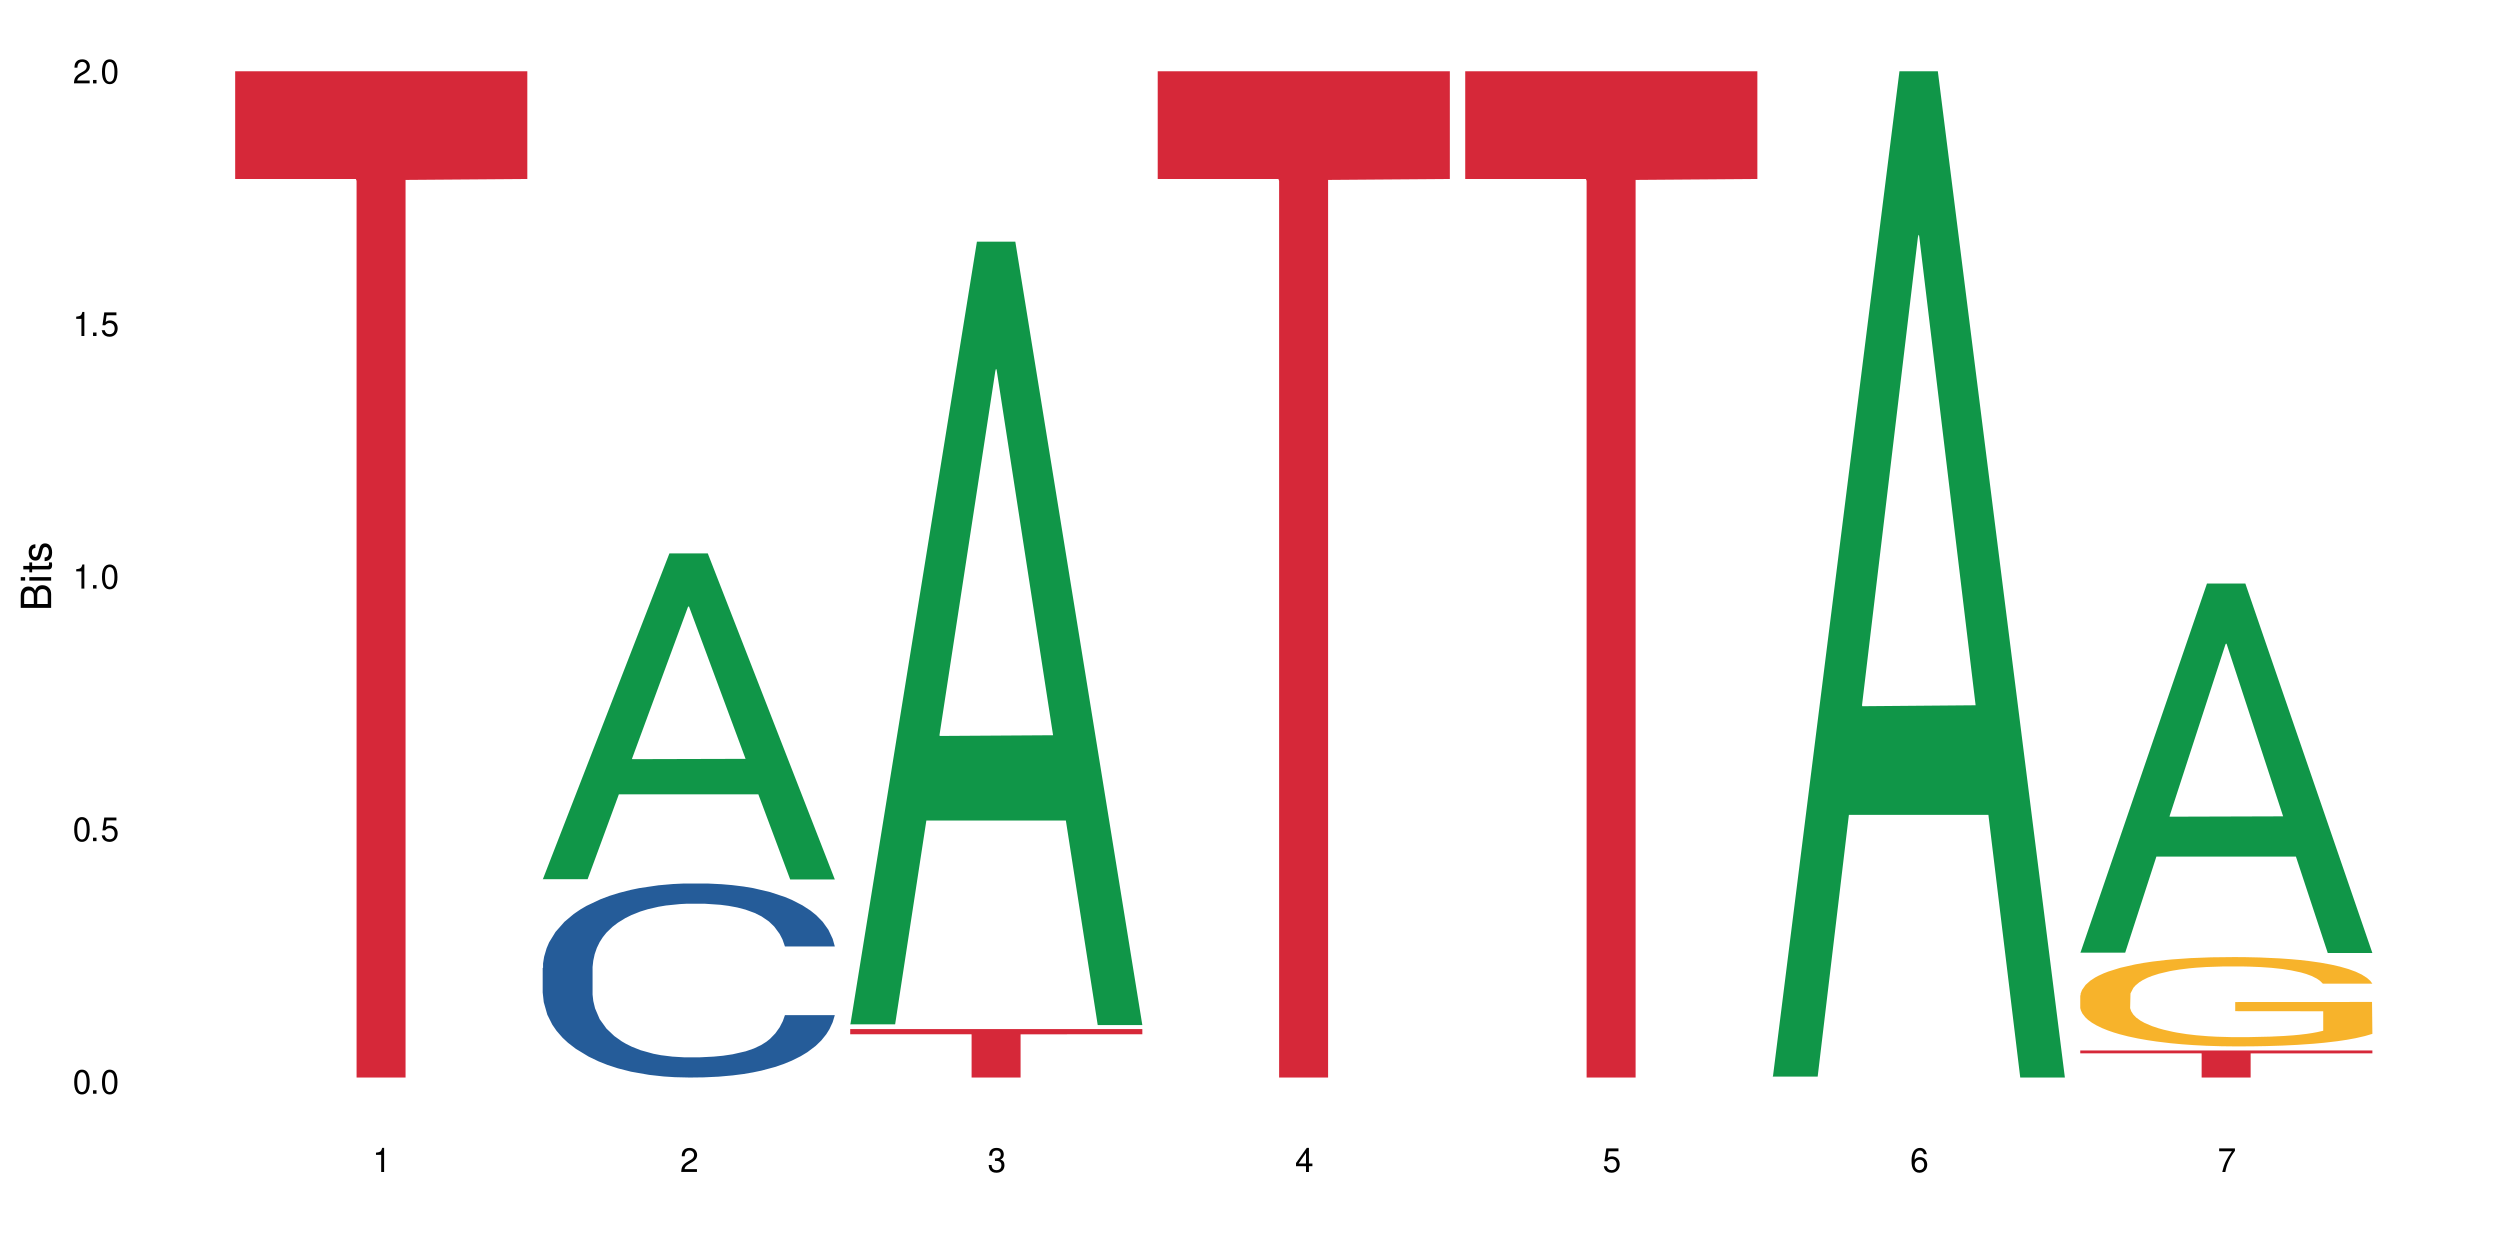 <?xml version="1.0" encoding="UTF-8"?>
<svg xmlns="http://www.w3.org/2000/svg" xmlns:xlink="http://www.w3.org/1999/xlink" width="720" height="360" viewBox="0 0 720 360">
<defs>
<g>
<g id="glyph-0-0">
</g>
<g id="glyph-0-1">
<path d="M 2.641 -6.938 C 2 -6.938 1.422 -6.656 1.078 -6.172 C 0.641 -5.562 0.406 -4.641 0.406 -3.359 C 0.406 -1.016 1.188 0.219 2.641 0.219 C 4.078 0.219 4.859 -1.016 4.859 -3.297 C 4.859 -4.641 4.656 -5.547 4.203 -6.172 C 3.844 -6.656 3.281 -6.938 2.641 -6.938 Z M 2.641 -6.188 C 3.547 -6.188 4 -5.25 4 -3.375 C 4 -1.406 3.562 -0.484 2.625 -0.484 C 1.734 -0.484 1.281 -1.438 1.281 -3.344 C 1.281 -5.25 1.734 -6.188 2.641 -6.188 Z M 2.641 -6.188 "/>
</g>
<g id="glyph-0-2">
<path d="M 1.828 -1 L 0.828 -1 L 0.828 0 L 1.828 0 Z M 1.828 -1 "/>
</g>
<g id="glyph-0-3">
<path d="M 4.562 -6.797 L 1.062 -6.797 L 0.547 -3.094 L 1.328 -3.094 C 1.719 -3.562 2.047 -3.734 2.578 -3.734 C 3.484 -3.734 4.062 -3.109 4.062 -2.094 C 4.062 -1.125 3.484 -0.531 2.578 -0.531 C 1.828 -0.531 1.375 -0.906 1.188 -1.672 L 0.328 -1.672 C 0.453 -1.109 0.547 -0.844 0.75 -0.594 C 1.125 -0.078 1.828 0.219 2.594 0.219 C 3.969 0.219 4.922 -0.781 4.922 -2.219 C 4.922 -3.562 4.031 -4.484 2.719 -4.484 C 2.25 -4.484 1.859 -4.359 1.469 -4.062 L 1.734 -5.969 L 4.562 -5.969 Z M 4.562 -6.797 "/>
</g>
<g id="glyph-0-4">
<path d="M 2.484 -4.938 L 2.484 0 L 3.328 0 L 3.328 -6.938 L 2.766 -6.938 C 2.469 -5.875 2.281 -5.734 0.984 -5.562 L 0.984 -4.938 Z M 2.484 -4.938 "/>
</g>
<g id="glyph-0-5">
<path d="M 4.859 -0.828 L 1.281 -0.828 C 1.359 -1.406 1.672 -1.781 2.5 -2.281 L 3.469 -2.828 C 4.406 -3.344 4.906 -4.062 4.906 -4.906 C 4.906 -5.484 4.672 -6.031 4.266 -6.406 C 3.859 -6.766 3.375 -6.938 2.719 -6.938 C 1.859 -6.938 1.219 -6.625 0.844 -6.031 C 0.609 -5.672 0.5 -5.234 0.484 -4.531 L 1.328 -4.531 C 1.359 -5.016 1.406 -5.281 1.531 -5.516 C 1.75 -5.938 2.188 -6.203 2.703 -6.203 C 3.469 -6.203 4.031 -5.641 4.031 -4.891 C 4.031 -4.344 3.719 -3.859 3.125 -3.516 L 2.234 -3 C 0.812 -2.172 0.406 -1.531 0.328 -0.016 L 4.859 -0.016 Z M 4.859 -0.828 "/>
</g>
<g id="glyph-0-6">
<path d="M 2.125 -3.188 L 2.578 -3.188 C 3.5 -3.188 3.984 -2.766 3.984 -1.922 C 3.984 -1.062 3.469 -0.531 2.594 -0.531 C 1.656 -0.531 1.203 -1 1.156 -2.016 L 0.312 -2.016 C 0.344 -1.453 0.438 -1.094 0.609 -0.781 C 0.953 -0.109 1.625 0.219 2.547 0.219 C 3.953 0.219 4.859 -0.625 4.859 -1.938 C 4.859 -2.828 4.516 -3.297 3.703 -3.594 C 4.344 -3.844 4.656 -4.328 4.656 -5.031 C 4.656 -6.219 3.875 -6.938 2.578 -6.938 C 1.203 -6.938 0.484 -6.172 0.453 -4.703 L 1.297 -4.703 C 1.312 -5.125 1.344 -5.359 1.453 -5.578 C 1.641 -5.969 2.062 -6.203 2.594 -6.203 C 3.344 -6.203 3.797 -5.75 3.797 -5 C 3.797 -4.516 3.609 -4.219 3.25 -4.047 C 3.016 -3.953 2.703 -3.922 2.125 -3.906 Z M 2.125 -3.188 "/>
</g>
<g id="glyph-0-7">
<path d="M 3.141 -1.672 L 3.141 0 L 3.984 0 L 3.984 -1.672 L 4.984 -1.672 L 4.984 -2.438 L 3.984 -2.438 L 3.984 -6.938 L 3.359 -6.938 L 0.266 -2.578 L 0.266 -1.672 Z M 3.141 -2.438 L 1 -2.438 L 3.141 -5.5 Z M 3.141 -2.438 "/>
</g>
<g id="glyph-0-8">
<path d="M 4.781 -5.125 C 4.609 -6.266 3.891 -6.938 2.844 -6.938 C 2.094 -6.938 1.422 -6.578 1.031 -5.953 C 0.594 -5.266 0.406 -4.422 0.406 -3.172 C 0.406 -2 0.578 -1.25 0.984 -0.641 C 1.359 -0.078 1.953 0.219 2.703 0.219 C 3.984 0.219 4.922 -0.75 4.922 -2.094 C 4.922 -3.375 4.062 -4.281 2.844 -4.281 C 2.172 -4.281 1.641 -4.031 1.281 -3.516 C 1.281 -5.234 1.828 -6.188 2.797 -6.188 C 3.391 -6.188 3.797 -5.797 3.938 -5.125 Z M 2.734 -3.531 C 3.547 -3.531 4.062 -2.953 4.062 -2.031 C 4.062 -1.156 3.484 -0.531 2.703 -0.531 C 1.922 -0.531 1.328 -1.188 1.328 -2.078 C 1.328 -2.938 1.906 -3.531 2.734 -3.531 Z M 2.734 -3.531 "/>
</g>
<g id="glyph-0-9">
<path d="M 4.984 -6.797 L 0.438 -6.797 L 0.438 -5.969 L 4.109 -5.969 C 2.5 -3.656 1.828 -2.234 1.328 0 L 2.219 0 C 2.594 -2.172 3.453 -4.047 4.984 -6.094 Z M 4.984 -6.797 "/>
</g>
<g id="glyph-1-0">
</g>
<g id="glyph-1-1">
<path d="M 0 -0.953 L 0 -4.891 C 0 -5.719 -0.234 -6.344 -0.734 -6.797 C -1.188 -7.234 -1.812 -7.469 -2.5 -7.469 C -3.547 -7.469 -4.188 -7 -4.625 -5.875 C -4.984 -6.688 -5.625 -7.094 -6.531 -7.094 C -7.172 -7.094 -7.734 -6.859 -8.141 -6.391 C -8.562 -5.922 -8.75 -5.344 -8.75 -4.5 L -8.75 -0.953 Z M -4.984 -2.062 L -7.766 -2.062 L -7.766 -4.219 C -7.766 -4.844 -7.688 -5.203 -7.453 -5.5 C -7.219 -5.812 -6.859 -5.969 -6.375 -5.969 C -5.891 -5.969 -5.531 -5.812 -5.297 -5.5 C -5.062 -5.203 -4.984 -4.844 -4.984 -4.219 Z M -0.984 -2.062 L -4 -2.062 L -4 -4.781 C -4 -5.766 -3.438 -6.359 -2.484 -6.359 C -1.547 -6.359 -0.984 -5.766 -0.984 -4.781 Z M -0.984 -2.062 "/>
</g>
<g id="glyph-1-2">
<path d="M -6.281 -1.797 L -6.281 -0.797 L 0 -0.797 L 0 -1.797 Z M -8.75 -1.797 L -8.75 -0.797 L -7.484 -0.797 L -7.484 -1.797 Z M -8.75 -1.797 "/>
</g>
<g id="glyph-1-3">
<path d="M -6.281 -3.047 L -6.281 -2.016 L -8.016 -2.016 L -8.016 -1.016 L -6.281 -1.016 L -6.281 -0.172 L -5.469 -0.172 L -5.469 -1.016 L -0.719 -1.016 C -0.078 -1.016 0.281 -1.453 0.281 -2.234 C 0.281 -2.5 0.25 -2.719 0.188 -3.047 L -0.641 -3.047 C -0.609 -2.906 -0.594 -2.766 -0.594 -2.562 C -0.594 -2.141 -0.719 -2.016 -1.156 -2.016 L -5.469 -2.016 L -5.469 -3.047 Z M -6.281 -3.047 "/>
</g>
<g id="glyph-1-4">
<path d="M -4.531 -5.25 C -5.766 -5.25 -6.469 -4.422 -6.469 -2.969 C -6.469 -1.516 -5.719 -0.562 -4.547 -0.562 C -3.562 -0.562 -3.094 -1.062 -2.734 -2.562 L -2.516 -3.484 C -2.344 -4.188 -2.094 -4.469 -1.641 -4.469 C -1.047 -4.469 -0.641 -3.875 -0.641 -3 C -0.641 -2.453 -0.797 -2 -1.062 -1.75 C -1.25 -1.594 -1.422 -1.531 -1.875 -1.469 L -1.875 -0.406 C -0.422 -0.453 0.281 -1.266 0.281 -2.922 C 0.281 -4.5 -0.5 -5.516 -1.719 -5.516 C -2.656 -5.516 -3.172 -4.984 -3.469 -3.734 L -3.703 -2.766 C -3.891 -1.953 -4.156 -1.609 -4.594 -1.609 C -5.188 -1.609 -5.547 -2.125 -5.547 -2.938 C -5.547 -3.75 -5.203 -4.172 -4.531 -4.203 Z M -4.531 -5.25 "/>
</g>
</g>
</defs>
<rect x="-72" y="-36" width="864" height="432" fill="rgb(100%, 100%, 100%)" fill-opacity="1"/>
<path fill-rule="nonzero" fill="rgb(83.922%, 15.686%, 22.353%)" fill-opacity="1" d="M 67.73 20.527 L 151.867 20.527 L 151.867 51.547 L 116.801 51.82 L 116.801 310.332 L 102.695 310.332 L 102.695 52.094 L 102.488 51.547 L 67.73 51.547 Z M 67.73 20.527 "/>
<path fill-rule="nonzero" fill="rgb(6.275%, 58.824%, 28.235%)" fill-opacity="1" d="M 156.293 253.203 L 156.383 253.113 L 192.789 159.383 L 203.844 159.383 L 240.43 253.289 L 227.574 253.289 L 218.406 228.777 L 178.227 228.777 L 169.238 253.203 L 156.293 253.203 L 182.094 218.637 L 214.723 218.547 L 198.453 174.727 L 198.273 174.637 L 198.094 174.902 L 182.004 218.547 L 182.094 218.637 Z M 156.293 253.203 "/>
<path fill-rule="nonzero" fill="rgb(14.51%, 36.078%, 60%)" fill-opacity="1" d="M 156.293 278.766 L 156.398 278.715 L 156.398 277.488 L 156.703 275.547 L 157.422 273.098 L 158.141 271.41 L 159.988 268.398 L 162.555 265.484 L 165.223 263.238 L 167.172 261.91 L 168.914 260.891 L 172.918 259 L 175.48 258.027 L 178.25 257.16 L 181.637 256.293 L 184.102 255.781 L 189.641 254.965 L 193.746 254.605 L 196.926 254.453 L 203.801 254.453 L 207.902 254.656 L 210.879 254.914 L 214.164 255.32 L 216.934 255.781 L 221.754 256.906 L 226.066 258.336 L 228.016 259.152 L 231.094 260.734 L 233.453 262.27 L 235.094 263.598 L 236.941 265.484 L 238.582 267.785 L 239.812 270.391 L 240.43 272.586 L 226.066 272.586 L 225.348 270.543 L 224.527 268.961 L 222.988 266.867 L 221.449 265.383 L 219.293 263.902 L 217.344 262.934 L 214.676 261.961 L 212.316 261.348 L 209.855 260.891 L 207.492 260.582 L 202.98 260.277 L 197.746 260.277 L 195.797 260.379 L 191.797 260.785 L 189.641 261.145 L 186.562 261.859 L 184.406 262.523 L 181.844 263.547 L 180.098 264.414 L 177.945 265.742 L 176.406 266.918 L 174.66 268.602 L 173.633 269.879 L 172.711 271.309 L 171.891 272.996 L 171.273 274.781 L 170.863 276.672 L 170.66 278.512 L 170.66 286.43 L 170.863 288.266 L 171.379 290.414 L 172.711 293.527 L 174.66 296.234 L 176.918 298.379 L 179.074 299.914 L 180.305 300.629 L 181.945 301.445 L 184.512 302.465 L 188.203 303.488 L 190.359 303.898 L 193.641 304.305 L 197.027 304.508 L 201.543 304.508 L 205.543 304.305 L 208.211 304.051 L 210.98 303.641 L 214.777 302.773 L 217.137 301.957 L 219.191 300.984 L 220.73 300.016 L 221.754 299.199 L 223.293 297.613 L 224.527 295.879 L 225.449 294.09 L 226.066 292.352 L 240.43 292.352 L 239.812 294.395 L 238.891 296.387 L 237.969 297.871 L 236.531 299.656 L 234.891 301.242 L 232.527 303.027 L 230.578 304.203 L 228.016 305.48 L 225.656 306.449 L 223.09 307.32 L 219.293 308.34 L 216.832 308.852 L 214.164 309.312 L 210.98 309.719 L 206.98 310.078 L 202.672 310.281 L 198.668 310.332 L 194.359 310.23 L 191.18 310.027 L 186.973 309.566 L 181.738 308.648 L 177.945 307.676 L 174.969 306.707 L 172.402 305.684 L 169.531 304.305 L 165.836 302.059 L 163.578 300.32 L 162.039 298.891 L 160.297 296.898 L 159.066 295.109 L 157.629 292.25 L 156.602 288.625 L 156.293 285.816 Z M 156.293 278.766 "/>
<path fill-rule="nonzero" fill="rgb(6.275%, 58.824%, 28.235%)" fill-opacity="1" d="M 244.859 295 L 244.949 294.789 L 281.352 69.598 L 292.41 69.598 L 328.992 295.215 L 316.141 295.215 L 306.969 236.32 L 266.789 236.32 L 257.801 295 L 244.859 295 L 270.656 211.957 L 303.285 211.746 L 287.016 106.457 L 286.836 106.246 L 286.656 106.883 L 270.566 211.746 L 270.656 211.957 Z M 244.859 295 "/>
<path fill-rule="nonzero" fill="rgb(83.922%, 15.686%, 22.353%)" fill-opacity="1" d="M 244.859 296.379 L 328.992 296.379 L 328.992 297.871 L 293.93 297.883 L 293.93 310.332 L 279.82 310.332 L 279.82 297.898 L 279.617 297.871 L 244.859 297.871 Z M 244.859 296.379 "/>
<path fill-rule="nonzero" fill="rgb(83.922%, 15.686%, 22.353%)" fill-opacity="1" d="M 333.422 20.527 L 417.555 20.527 L 417.555 51.547 L 382.492 51.82 L 382.492 310.332 L 368.383 310.332 L 368.383 52.094 L 368.18 51.547 L 333.422 51.547 Z M 333.422 20.527 "/>
<path fill-rule="nonzero" fill="rgb(83.922%, 15.686%, 22.353%)" fill-opacity="1" d="M 421.984 20.527 L 506.121 20.527 L 506.121 51.547 L 471.055 51.82 L 471.055 310.332 L 456.945 310.332 L 456.945 52.094 L 456.742 51.547 L 421.984 51.547 Z M 421.984 20.527 "/>
<path fill-rule="nonzero" fill="rgb(6.275%, 58.824%, 28.235%)" fill-opacity="1" d="M 510.547 310.059 L 510.637 309.789 L 547.043 20.527 L 558.098 20.527 L 594.684 310.332 L 581.828 310.332 L 572.66 234.684 L 532.48 234.684 L 523.492 310.059 L 510.547 310.059 L 536.348 203.391 L 568.977 203.117 L 552.707 67.875 L 552.527 67.602 L 552.348 68.418 L 536.258 203.117 L 536.348 203.391 Z M 510.547 310.059 "/>
<path fill-rule="nonzero" fill="rgb(6.275%, 58.824%, 28.235%)" fill-opacity="1" d="M 599.113 274.375 L 599.203 274.273 L 635.605 168.062 L 646.664 168.062 L 683.246 274.473 L 670.395 274.473 L 661.223 246.695 L 621.043 246.695 L 612.055 274.375 L 599.113 274.375 L 624.91 235.207 L 657.539 235.105 L 641.27 185.449 L 641.09 185.348 L 640.91 185.648 L 624.82 235.105 L 624.91 235.207 Z M 599.113 274.375 "/>
<path fill-rule="nonzero" fill="rgb(96.863%, 70.196%, 16.863%)" fill-opacity="1" d="M 599.113 286.66 L 599.215 286.633 L 599.215 286.164 L 599.625 285.105 L 600.652 283.652 L 601.984 282.453 L 603.422 281.512 L 604.344 281.02 L 605.883 280.312 L 607.219 279.797 L 610.602 278.738 L 614.914 277.754 L 617.273 277.328 L 619.941 276.93 L 623.738 276.484 L 625.48 276.32 L 630.816 275.941 L 636.871 275.707 L 643.539 275.637 L 646.617 275.66 L 650.824 275.754 L 656.57 276.016 L 659.852 276.25 L 662.418 276.484 L 665.086 276.789 L 668.367 277.258 L 671.445 277.824 L 673.91 278.387 L 676.371 279.094 L 678.426 279.844 L 680.168 280.668 L 681.707 281.652 L 682.633 282.477 L 683.246 283.297 L 668.984 283.297 L 668.164 282.477 L 667.242 281.84 L 665.703 281.066 L 664.164 280.5 L 662.625 280.055 L 659.75 279.445 L 657.289 279.07 L 654.211 278.738 L 651.234 278.527 L 647.848 278.387 L 645.797 278.34 L 640.359 278.34 L 635.434 278.504 L 632.559 278.691 L 630.508 278.879 L 627.637 279.234 L 625.891 279.516 L 624.863 279.703 L 621.785 280.43 L 619.734 281.09 L 618.605 281.535 L 617.168 282.242 L 616.145 282.875 L 615.016 283.816 L 614.398 284.52 L 613.578 286.117 L 613.477 290.348 L 613.785 291.242 L 614.398 292.203 L 615.219 293.051 L 616.453 293.941 L 617.684 294.625 L 619.836 295.539 L 621.684 296.152 L 623.121 296.551 L 625.891 297.184 L 627.02 297.398 L 629.688 297.82 L 632.457 298.148 L 635.844 298.43 L 638.41 298.57 L 642.512 298.688 L 647.746 298.688 L 653.902 298.547 L 657.801 298.359 L 660.469 298.172 L 662.211 298.008 L 664.367 297.75 L 665.906 297.516 L 667.344 297.254 L 669.086 296.855 L 669.086 291.242 L 643.742 291.215 L 643.742 288.586 L 683.145 288.562 L 683.246 297.75 L 681.094 298.383 L 678.426 298.996 L 675.859 299.465 L 673.191 299.863 L 669.395 300.309 L 666.316 300.594 L 661.598 300.922 L 657.289 301.133 L 652.773 301.273 L 648.773 301.344 L 644.051 301.367 L 639.844 301.32 L 635.332 301.18 L 631.738 300.992 L 628.457 300.758 L 625.172 300.453 L 621.07 299.957 L 618.402 299.559 L 615.629 299.066 L 612.859 298.477 L 610.398 297.844 L 608.758 297.352 L 607.113 296.785 L 605.371 296.082 L 603.73 295.281 L 602.496 294.555 L 601.367 293.73 L 600.547 292.957 L 599.727 291.898 L 599.316 291.051 L 599.113 290.324 Z M 599.113 286.66 "/>
<path fill-rule="nonzero" fill="rgb(83.922%, 15.686%, 22.353%)" fill-opacity="1" d="M 599.113 302.531 L 683.246 302.531 L 683.246 303.367 L 648.184 303.375 L 648.184 310.332 L 634.074 310.332 L 634.074 303.383 L 633.871 303.367 L 599.113 303.367 Z M 599.113 302.531 "/>
<g fill="rgb(0%, 0%, 0%)" fill-opacity="1">
<use xlink:href="#glyph-0-1" x="20.965" y="314.993"/>
<use xlink:href="#glyph-0-2" x="25.965" y="314.993"/>
<use xlink:href="#glyph-0-1" x="28.965" y="314.993"/>
</g>
<g fill="rgb(0%, 0%, 0%)" fill-opacity="1">
<use xlink:href="#glyph-0-1" x="20.965" y="242.251"/>
<use xlink:href="#glyph-0-2" x="25.965" y="242.251"/>
<use xlink:href="#glyph-0-3" x="28.965" y="242.251"/>
</g>
<g fill="rgb(0%, 0%, 0%)" fill-opacity="1">
<use xlink:href="#glyph-0-4" x="20.965" y="169.509"/>
<use xlink:href="#glyph-0-2" x="25.965" y="169.509"/>
<use xlink:href="#glyph-0-1" x="28.965" y="169.509"/>
</g>
<g fill="rgb(0%, 0%, 0%)" fill-opacity="1">
<use xlink:href="#glyph-0-4" x="20.965" y="96.767"/>
<use xlink:href="#glyph-0-2" x="25.965" y="96.767"/>
<use xlink:href="#glyph-0-3" x="28.965" y="96.767"/>
</g>
<g fill="rgb(0%, 0%, 0%)" fill-opacity="1">
<use xlink:href="#glyph-0-5" x="20.965" y="24.024"/>
<use xlink:href="#glyph-0-2" x="25.965" y="24.024"/>
<use xlink:href="#glyph-0-1" x="28.965" y="24.024"/>
</g>
<g fill="rgb(0%, 0%, 0%)" fill-opacity="1">
<use xlink:href="#glyph-0-4" x="107.297" y="337.532"/>
</g>
<g fill="rgb(0%, 0%, 0%)" fill-opacity="1">
<use xlink:href="#glyph-0-5" x="195.863" y="337.532"/>
</g>
<g fill="rgb(0%, 0%, 0%)" fill-opacity="1">
<use xlink:href="#glyph-0-6" x="284.426" y="337.532"/>
</g>
<g fill="rgb(0%, 0%, 0%)" fill-opacity="1">
<use xlink:href="#glyph-0-7" x="372.988" y="337.532"/>
</g>
<g fill="rgb(0%, 0%, 0%)" fill-opacity="1">
<use xlink:href="#glyph-0-3" x="461.551" y="337.532"/>
</g>
<g fill="rgb(0%, 0%, 0%)" fill-opacity="1">
<use xlink:href="#glyph-0-8" x="550.117" y="337.532"/>
</g>
<g fill="rgb(0%, 0%, 0%)" fill-opacity="1">
<use xlink:href="#glyph-0-9" x="638.68" y="337.532"/>
</g>
<g fill="rgb(0%, 0%, 0%)" fill-opacity="1">
<use xlink:href="#glyph-1-1" x="14.725" y="176.012"/>
<use xlink:href="#glyph-1-2" x="14.725" y="168.012"/>
<use xlink:href="#glyph-1-3" x="14.725" y="165.012"/>
<use xlink:href="#glyph-1-4" x="14.725" y="162.012"/>
</g>
</svg>
